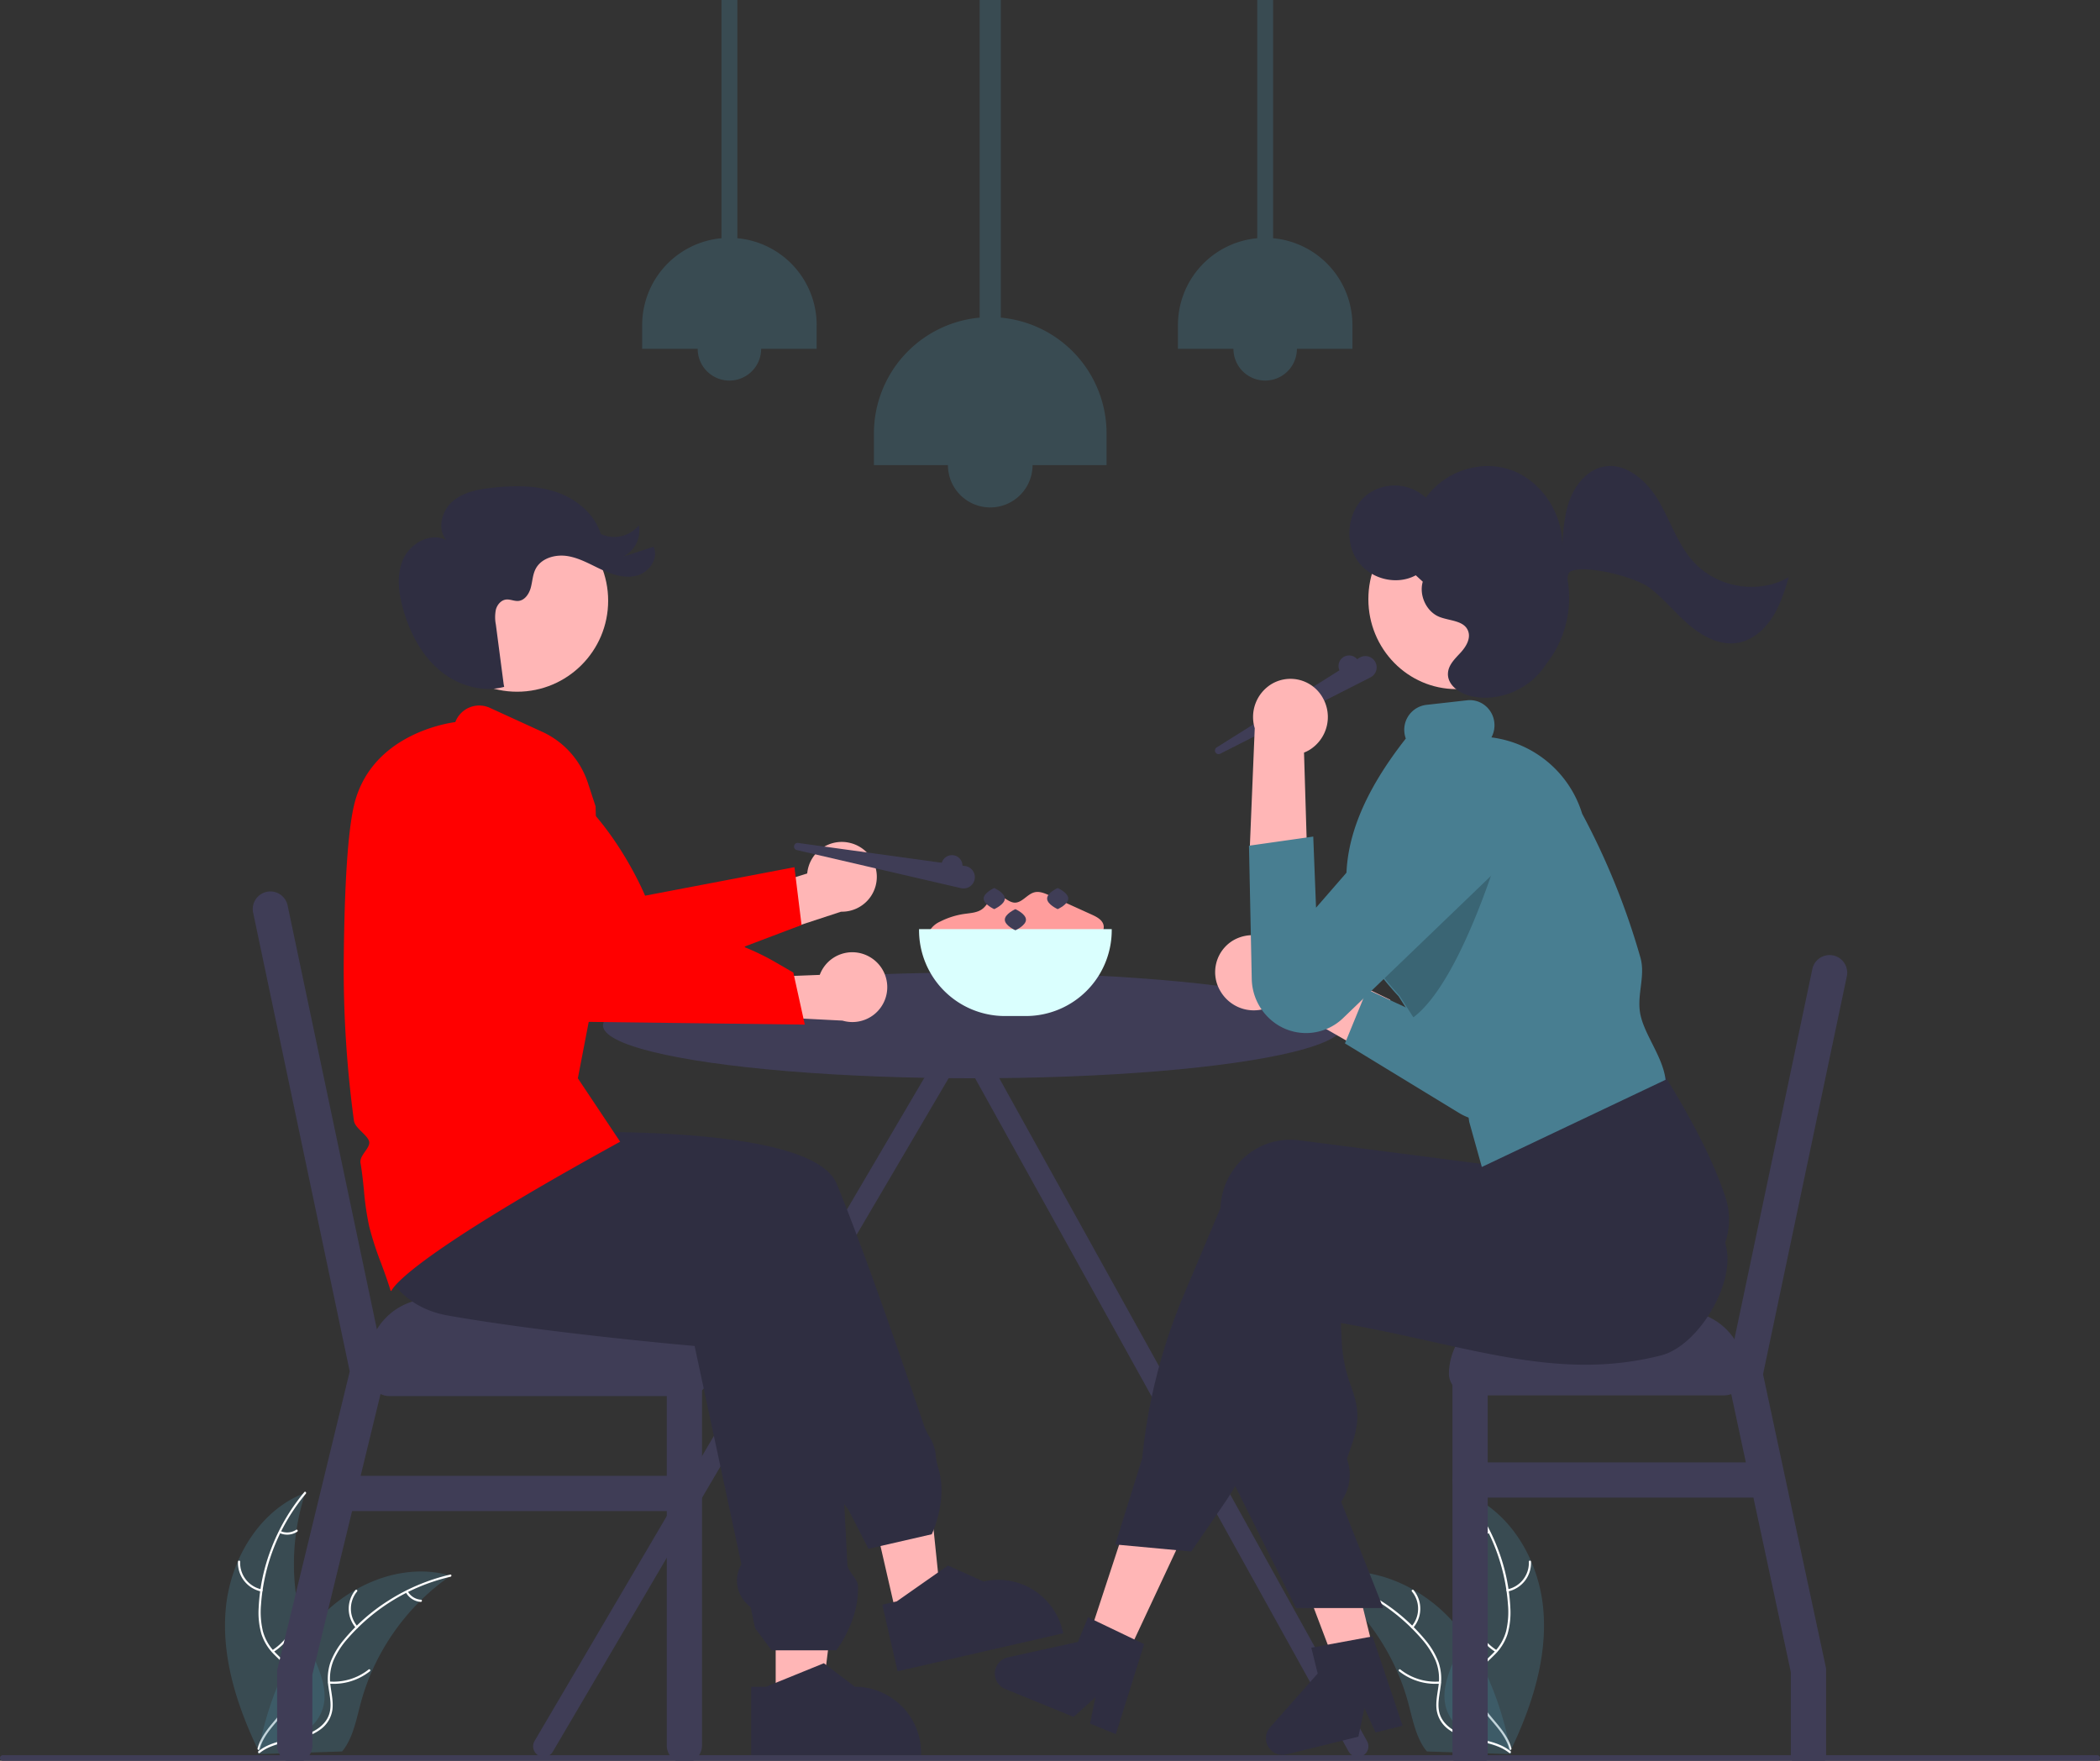 <svg xmlns="http://www.w3.org/2000/svg" width="893.68" height="749.53" viewBox="0 0 893.68 749.53">
  <rect x="0" y="0" width="893.68" height="749.53" fill="#333333" stroke="none"/>
  <g id="undraw_eating_together_re_ux62" transform="translate(0)">
    <path id="Path_1561" data-name="Path 1561" d="M734.919,816.384,567.506,514.546a4.5,4.5,0,0,0-2.234-3.608,4.451,4.451,0,0,0-2.418-.584c-.027,0-.054,0-.082,0s-.055,0-.082,0a4.442,4.442,0,0,0-4.633,4.048L380.625,816.384a4.5,4.5,0,0,0,7.794,4.5L562.652,524.348,727.125,820.884a4.5,4.5,0,0,0,7.794-4.5Z" transform="translate(-153.16 -75.235)" fill="#3f3d56"/>
    <path id="Path_1562" data-name="Path 1562" d="M381.871,689.362l18.923-4.342-7.741-75.053-27.928,6.407Z" fill="#ffb6b6"/>
    <path id="Path_1563" data-name="Path 1563" d="M549.661,728.34l-26.929,6.178-8.61-16.827-.488-.6a26.776,26.776,0,0,1-6.015-16.579l-22.383-59.207-1.83-.87a11.022,11.022,0,0,1-4.523-15.936l-2.37-6.268-66.862.123-.067-.019-82.106-23.032,8.621-51.391,23.1,14.528c7.611-.494,137.98-8.5,150.024,20.718,10.725,26.018,26.18,70.467,37.257,103.174a25.533,25.533,0,0,0,2.051,4.225,18.442,18.442,0,0,1,2.937,8.865,21.6,21.6,0,0,0,.783,4.056c4.6,13.763-2.41,28.494-2.481,28.642Z" transform="translate(-153.16 -75.235)" fill="#2f2e41"/>
    <path id="Path_1564" data-name="Path 1564" d="M528.638,758.322l6.152-1.412,21.779-15.278,15.114,6.814h0a28.146,28.146,0,0,1,33.725,21.139l.2.892-70.479,16.17Z" transform="translate(-153.16 -75.235)" fill="#2f2e41"/>
    <path id="Path_1565" data-name="Path 1565" d="M249.245,760.007c1.924-20.941,14.19-41.907,33.864-49.334a96.89,96.89,0,0,0,2.14,66.487c3.322,8.17,7.868,16.911,5.26,25.336-1.622,5.242-5.871,9.35-10.683,11.988s-10.2,3.994-15.528,5.325l-1.027.907C254.144,801.771,247.321,780.948,249.245,760.007Z" transform="translate(-153.16 -75.235)" fill="#487e91" opacity="0.33"/>
    <path id="Path_1566" data-name="Path 1566" d="M283.319,711.061a82.814,82.814,0,0,0-19.081,47.245A35.662,35.662,0,0,0,265,769.454a20.454,20.454,0,0,0,5.389,9.319c2.373,2.444,5.083,4.67,6.82,7.648a12.524,12.524,0,0,1,.94,10.2c-1.314,4.2-4.059,7.675-6.861,10.981-3.111,3.671-6.4,7.434-7.621,12.208-.148.578-1.036.315-.889-.262,2.121-8.3,9.958-13.235,13.53-20.768,1.666-3.515,2.283-7.554.5-11.151-1.56-3.145-4.352-5.443-6.776-7.9a21.826,21.826,0,0,1-5.609-8.916,32.97,32.97,0,0,1-1.19-11.077,80.344,80.344,0,0,1,5.081-24.592,84.282,84.282,0,0,1,14.368-24.761c.382-.456,1.015.222.635.675Z" transform="translate(-153.16 -75.235)" fill="#fff"/>
    <path id="Path_1567" data-name="Path 1567" d="M264.308,752.692a12.425,12.425,0,0,1-9.871-12.705.464.464,0,0,1,.927.017,11.505,11.505,0,0,0,9.206,11.8c.584.119.319,1.008-.262.889Z" transform="translate(-153.16 -75.235)" fill="#fff"/>
    <path id="Path_1568" data-name="Path 1568" d="M269.025,777.692a23.947,23.947,0,0,0,10.246-14.128c.15-.578,1.039-.315.889.262a24.909,24.909,0,0,1-10.692,14.68c-.5.321-.944-.495-.443-.814Z" transform="translate(-153.16 -75.235)" fill="#fff"/>
    <path id="Path_1569" data-name="Path 1569" d="M272.546,726.985a7.033,7.033,0,0,0,6.651-.552c.5-.328.94.489.443.814a7.881,7.881,0,0,1-7.356.627.479.479,0,0,1-.313-.576.466.466,0,0,1,.576-.313Z" transform="translate(-153.16 -75.235)" fill="#fff"/>
    <path id="Path_1570" data-name="Path 1570" d="M344.939,745.98c-.306.213-.612.427-.918.648a92.63,92.63,0,0,0-11.54,9.621c-.281.267-.562.542-.835.817a97.644,97.644,0,0,0-20.263,29.695,94.825,94.825,0,0,0-4.76,13.6c-1.711,6.418-3.056,13.512-6.681,18.833a16.265,16.265,0,0,1-1.216,1.6l-34.267,1.1c-.079-.037-.158-.065-.238-.1l-1.366.107c.047-.244.1-.5.149-.74.027-.142.061-.284.088-.425.02-.095.041-.189.054-.276.007-.031.014-.063.021-.087.013-.086.034-.165.047-.244q.448-2.116.928-4.233c0-.008,0-.008.007-.016a139.424,139.424,0,0,1,10.738-31.165c.147-.294.294-.6.457-.891a90.484,90.484,0,0,1,7.728-12.583,79.978,79.978,0,0,1,5.129-6.261,66.518,66.518,0,0,1,16.237-13c12.082-6.884,26.231-9.827,39.493-6.285C344.268,745.79,344.6,745.881,344.939,745.98Z" transform="translate(-153.16 -75.235)" fill="#487e91" opacity="0.33"/>
    <path id="Path_1571" data-name="Path 1571" d="M344.876,746.418A82.815,82.815,0,0,0,301.2,772.653a35.661,35.661,0,0,0-6.1,9.361,20.455,20.455,0,0,0-1.308,10.685c.423,3.38,1.247,6.789.84,10.213a12.524,12.524,0,0,1-5.39,8.709c-3.577,2.561-7.862,3.684-12.09,4.637-4.694,1.058-9.587,2.082-13.434,5.159-.466.373-1.017-.372-.552-.745,6.694-5.354,15.92-4.572,23.306-8.436,3.447-1.8,6.371-4.656,7.112-8.6.648-3.45-.2-6.966-.656-10.385a21.826,21.826,0,0,1,.889-10.5,32.97,32.97,0,0,1,5.719-9.561A80.344,80.344,0,0,1,318.4,756.616a84.282,84.282,0,0,1,26.379-11.12c.58-.134.677.788.1.922Z" transform="translate(-153.16 -75.235)" fill="#fff"/>
    <path id="Path_1572" data-name="Path 1572" d="M304.632,768.211a12.425,12.425,0,0,1-.232-16.087c.381-.459,1.112.112.73.571a11.505,11.505,0,0,0,.246,14.964c.395.447-.352,1-.745.552Z" transform="translate(-153.16 -75.235)" fill="#fff"/>
    <path id="Path_1573" data-name="Path 1573" d="M293.347,791.012a23.948,23.948,0,0,0,16.687-5.112c.467-.371,1.019.374.552.745a24.909,24.909,0,0,1-17.375,5.284c-.6-.047-.456-.963.136-.917Z" transform="translate(-153.16 -75.235)" fill="#fff"/>
    <path id="Path_1574" data-name="Path 1574" d="M326.687,752.645a7.033,7.033,0,0,0,5.643,3.563c.6.039.456.956-.136.917a7.881,7.881,0,0,1-6.251-3.928.479.479,0,0,1,.1-.648.466.466,0,0,1,.648.1Z" transform="translate(-153.16 -75.235)" fill="#fff"/>
    <path id="Path_1575" data-name="Path 1575" d="M809.9,760.007c-1.924-20.941-14.19-41.907-33.864-49.334a96.889,96.889,0,0,1-2.14,66.487c-3.322,8.17-7.868,16.911-5.261,25.336,1.622,5.242,5.871,9.35,10.683,11.988s10.2,3.994,15.528,5.325l1.027.907C805,801.771,811.819,780.948,809.9,760.007Z" transform="translate(-153.16 -75.235)" fill="#487e91" opacity="0.33"/>
    <path id="Path_1576" data-name="Path 1576" d="M775.821,711.061A82.814,82.814,0,0,1,794.9,758.306a35.666,35.666,0,0,1-.764,11.148,20.455,20.455,0,0,1-5.389,9.319c-2.373,2.444-5.083,4.67-6.82,7.648a12.524,12.524,0,0,0-.94,10.2c1.314,4.2,4.059,7.675,6.861,10.981,3.111,3.671,6.4,7.434,7.621,12.208.148.578,1.036.315.889-.262-2.121-8.3-9.958-13.235-13.529-20.768-1.666-3.515-2.283-7.554-.5-11.151,1.56-3.145,4.352-5.443,6.776-7.9a21.827,21.827,0,0,0,5.609-8.916,32.969,32.969,0,0,0,1.19-11.077,80.344,80.344,0,0,0-5.081-24.592,84.283,84.283,0,0,0-14.368-24.761c-.382-.456-1.015.222-.635.675Z" transform="translate(-153.16 -75.235)" fill="#fff"/>
    <path id="Path_1577" data-name="Path 1577" d="M794.832,752.692a12.425,12.425,0,0,0,9.871-12.705.464.464,0,0,0-.927.016,11.5,11.5,0,0,1-9.206,11.8C793.985,751.922,794.251,752.811,794.832,752.692Z" transform="translate(-153.16 -75.235)" fill="#fff"/>
    <path id="Path_1578" data-name="Path 1578" d="M790.115,777.692a23.948,23.948,0,0,1-10.246-14.128c-.15-.578-1.039-.315-.889.262a24.909,24.909,0,0,0,10.692,14.68c.5.321.944-.495.443-.814Z" transform="translate(-153.16 -75.235)" fill="#fff"/>
    <path id="Path_1579" data-name="Path 1579" d="M786.594,726.985a7.033,7.033,0,0,1-6.651-.552c-.5-.328-.939.489-.443.814a7.881,7.881,0,0,0,7.356.627.479.479,0,0,0,.313-.576.466.466,0,0,0-.576-.313Z" transform="translate(-153.16 -75.235)" fill="#fff"/>
    <path id="Path_1580" data-name="Path 1580" d="M714.2,745.98c.306.213.612.427.919.648a92.625,92.625,0,0,1,11.54,9.621c.281.267.562.542.835.817a97.644,97.644,0,0,1,20.263,29.695,94.825,94.825,0,0,1,4.76,13.6c1.711,6.418,3.056,13.512,6.681,18.833a16.269,16.269,0,0,0,1.216,1.6l34.268,1.1c.079-.037.158-.065.238-.1l1.366.107c-.047-.244-.1-.5-.149-.74-.027-.142-.061-.284-.088-.425-.02-.095-.041-.189-.054-.276-.007-.031-.014-.063-.021-.087-.013-.086-.034-.165-.047-.244q-.449-2.116-.928-4.233c0-.008,0-.008-.007-.016a139.425,139.425,0,0,0-10.739-31.165c-.147-.294-.294-.6-.457-.891a90.484,90.484,0,0,0-7.727-12.583,80,80,0,0,0-5.129-6.261,66.516,66.516,0,0,0-16.237-13c-12.082-6.884-26.231-9.827-39.493-6.285C714.872,745.79,714.54,745.881,714.2,745.98Z" transform="translate(-153.16 -75.235)" fill="#487e91" opacity="0.33"/>
    <path id="Path_1581" data-name="Path 1581" d="M714.264,746.418a82.816,82.816,0,0,1,43.68,26.235,35.661,35.661,0,0,1,6.1,9.361,20.454,20.454,0,0,1,1.308,10.685c-.423,3.38-1.247,6.789-.84,10.213a12.524,12.524,0,0,0,5.39,8.709c3.577,2.561,7.862,3.684,12.09,4.637,4.694,1.058,9.587,2.082,13.434,5.159.466.373,1.017-.372.552-.745-6.694-5.354-15.92-4.572-23.306-8.436-3.447-1.8-6.371-4.656-7.112-8.6-.648-3.45.2-6.966.656-10.385a21.826,21.826,0,0,0-.889-10.5,32.968,32.968,0,0,0-5.719-9.561,80.345,80.345,0,0,0-18.864-16.576,84.282,84.282,0,0,0-26.379-11.12c-.58-.134-.677.788-.1.922Z" transform="translate(-153.16 -75.235)" fill="#fff"/>
    <path id="Path_1582" data-name="Path 1582" d="M754.508,768.211a12.425,12.425,0,0,0,.232-16.087c-.381-.459-1.112.112-.73.571a11.505,11.505,0,0,1-.246,14.964c-.395.447.352,1,.745.552Z" transform="translate(-153.16 -75.235)" fill="#fff"/>
    <path id="Path_1583" data-name="Path 1583" d="M765.793,791.012a23.948,23.948,0,0,1-16.687-5.112c-.468-.371-1.019.374-.552.745a24.909,24.909,0,0,0,17.375,5.284c.6-.047.456-.963-.136-.917Z" transform="translate(-153.16 -75.235)" fill="#fff"/>
    <path id="Path_1584" data-name="Path 1584" d="M732.453,752.645a7.033,7.033,0,0,1-5.643,3.563c-.6.039-.456.956.136.917A7.881,7.881,0,0,0,733.2,753.2a.479.479,0,0,0-.1-.648A.466.466,0,0,0,732.453,752.645Z" transform="translate(-153.16 -75.235)" fill="#fff"/>
    <path id="Path_1585" data-name="Path 1585" d="M1046.84,823.575a1.193,1.193,0,0,1-1.19,1.19H154.35a1.19,1.19,0,1,1,0-2.38h891.3A1.193,1.193,0,0,1,1046.84,823.575Z" transform="translate(-153.16 -75.235)" fill="#3f3d56"/>
    <circle id="Ellipse_144" data-name="Ellipse 144" cx="4.5" cy="4.5" r="4.5" transform="translate(569.612 279)" fill="#3f3d56"/>
    <path id="Path_1586" data-name="Path 1586" d="M670.923,393.4l60.667-38.114a4.8,4.8,0,1,1,4.725,8.336l-63.869,32.465a1.546,1.546,0,0,1-1.523-2.687Z" transform="translate(-153.16 -75.235)" fill="#3f3d56"/>
    <path id="Path_1587" data-name="Path 1587" d="M549.212,475.467a4.2,4.2,0,0,1,.069-4.79,9.89,9.89,0,0,1,3.966-3.145,33.1,33.1,0,0,1,10.349-3.27c2.74-.389,5.731-.513,7.857-2.286s3.289-5.054,6.025-5.329c2.645-.266,4.679,2.629,7.331,2.809,3.269.222,5.41-3.6,8.591-4.39,2.13-.525,4.319.4,6.317,1.308l11.987,5.438,6.144,2.787c2.146.974,4.566,2.285,4.972,4.606.557,3.19-2.991,5.441-6.024,6.573a96.97,96.97,0,0,1-67.125.008" transform="translate(-153.16 -75.235)" fill="#ff9d9c"/>
    <ellipse id="Ellipse_145" data-name="Ellipse 145" cx="157.5" cy="22.5" rx="157.5" ry="22.5" transform="translate(256.612 414)" fill="#3f3d56"/>
    <rect id="Rectangle_515" data-name="Rectangle 515" width="126" height="18" rx="9" transform="translate(616.612 576)" fill="#3f3d56"/>
    <path id="Path_1588" data-name="Path 1588" d="M939.111,490.775l-35.67,169.45,9.29,43.37,17.54,81.85v36.79a.773.773,0,0,1-.01.15,6.934,6.934,0,0,1-.44,2.38h-14.1a6.935,6.935,0,0,1-.44-2.38.778.778,0,0,1-.01-.15v-35.21l-15.92-74.29-3.22-15-6.23-29.07-1.8-8.42v-.01l1.78-8.44,1.37-6.51,33.18-157.59a7.5,7.5,0,0,1,14.68,3.08Z" transform="translate(-153.16 -75.235)" fill="#3f3d56"/>
    <path id="Path_1589" data-name="Path 1589" d="M786.272,660.235v162a.781.781,0,0,1-.01.15,6.936,6.936,0,0,1-.44,2.38h-14.1a6.935,6.935,0,0,1-.44-2.38.767.767,0,0,1-.01-.15v-162a7.5,7.5,0,0,1,15,0Z" transform="translate(-153.16 -75.235)" fill="#3f3d56"/>
    <path id="Path_1590" data-name="Path 1590" d="M643.612,558h72a27,27,0,0,1,27,27h-126A27,27,0,0,1,643.612,558Z" fill="#3f3d56"/>
    <path id="Path_1591" data-name="Path 1591" d="M904.772,712.735h-126a7.5,7.5,0,0,1,0-15h126a7.5,7.5,0,1,1,0,15Z" transform="translate(-153.16 -75.235)" fill="#3f3d56"/>
    <rect id="Rectangle_516" data-name="Rectangle 516" width="145.091" height="20.727" rx="9" transform="translate(301.611 594.273) rotate(180)" fill="#3f3d56"/>
    <path id="Path_1592" data-name="Path 1592" d="M317.372,659.265l-2.3,9.48-8.44,34.72-3.64,15-16.9,69.58v30.19a7.392,7.392,0,0,1-1.26,4.15,7.242,7.242,0,0,1-2.57,2.38h-7.34a7.242,7.242,0,0,1-2.57-2.38,7.393,7.393,0,0,1-1.26-4.15v-31.99l18.78-77.3,12.12-49.92-41.1-195.25a7.495,7.495,0,1,1,14.67-3.08l37.99,180.43,1.75,8.32,2.04,9.7Z" transform="translate(-153.16 -75.235)" fill="#3f3d56"/>
    <path id="Path_1593" data-name="Path 1593" d="M451.912,659.145v159.09a7.389,7.389,0,0,1-1.26,4.15,7.241,7.241,0,0,1-2.57,2.38h-7.35a7.3,7.3,0,0,1-2.56-2.38,7.392,7.392,0,0,1-1.26-4.15V659.145a7.5,7.5,0,0,1,15,0Z" transform="translate(-153.16 -75.235)" fill="#3f3d56"/>
    <path id="Path_1594" data-name="Path 1594" d="M309.681,628.053H454.772v4.091a27,27,0,0,1-27,27H336.681a27,27,0,0,1-27-27Z" transform="translate(611.292 1211.962) rotate(180)" fill="#3f3d56"/>
    <path id="Path_1595" data-name="Path 1595" d="M444.408,718.462H299.317a7.5,7.5,0,1,1,0-15H444.408a7.5,7.5,0,0,1,0,15Z" transform="translate(-153.16 -75.235)" fill="#3f3d56"/>
    <path id="Path_1596" data-name="Path 1596" d="M477.713,708.651l-15.763-7.539L483.6,635.223l23.266,11.126Z" fill="#ffb6b6"/>
    <path id="Path_1597" data-name="Path 1597" d="M584.542,702.683l-16.95,4.182-24.559-64.847,25.018-6.173Z" fill="#ffb6b6"/>
    <path id="Path_1598" data-name="Path 1598" d="M672.735,497.5A16.433,16.433,0,0,0,695,503.087a15.746,15.746,0,0,0,2.112-1.531l49.836,28.6L744.781,500.8,697.787,478.14a16.372,16.372,0,0,0-19.86-2.587,15.756,15.756,0,0,0-5.193,21.949Z" transform="translate(-153.16 -75.235)" fill="#ffb6b6"/>
    <path id="Path_1599" data-name="Path 1599" d="M725.519,519.387l8.81,5.369,39.564,24.126a23.328,23.328,0,0,0,32.162-7.423,22.825,22.825,0,0,0,2.909-16.113L791.38,437.492a24.377,24.377,0,0,0-32-18.5,23.209,23.209,0,0,0-14.644,28.2l18.387,62.347L734.938,496.4Z" transform="translate(-153.16 -75.235)" fill="#487e91"/>
    <path id="Path_1600" data-name="Path 1600" d="M704.691,759.745l-27.124-54.4,0-.125,2.678-99.776c.033-.887.105-1.779.213-2.656a30.352,30.352,0,0,1,11.548-20.425,29.165,29.165,0,0,1,21.754-5.949l77.56,10.037,2.69-11,.5-.183,74.315-27.235.428.7c9.733,15.836,16.537,47.47,18.39,56.788l.027.134c.039.2.063.315.071.35,3.826,15.9-11.982,42.241-27.729,46.2-33.17,8.455-62.836,1.86-97.185-5.778-12.317-2.74-25.047-5.571-39.069-8.019l.417,8.252a61.84,61.84,0,0,0,3.912,18.563c2.5,7.322,4.475,13.106.3,25.165l-2.02,5.833a19.884,19.884,0,0,1-2.045,17.629l-.406.621L741.8,759.735Z" transform="translate(-153.16 -75.235)" fill="#2f2e41"/>
    <path id="Path_1601" data-name="Path 1601" d="M660.125,735.688l-32.345-3.006,11.459-36.647a239.269,239.269,0,0,1,17.674-69.517l15.63-37.042c.036-.824.105-1.654.206-2.467A30.347,30.347,0,0,1,684.3,566.583a29.182,29.182,0,0,1,21.753-5.949L783.5,570.657l3.373-28.311L861.2,532.4l.34.554c12.993,21.14,21.242,37.69,25.959,52.083.237.734.447,1.483.627,2.229,3.852,16.008-5.763,32.238-21.434,36.179-39.935,10.182-87.957,9.9-151.1-.894l-30.557,72.72a111.678,111.678,0,0,1-10.793,19.8Z" transform="translate(-153.16 -75.235)" fill="#2f2e41"/>
    <ellipse id="Ellipse_146" data-name="Ellipse 146" cx="37.467" cy="38.302" rx="37.467" ry="38.302" transform="translate(582.322 216.735)" fill="#ffb6b6"/>
    <path id="Path_1602" data-name="Path 1602" d="M783.768,571.994l-5.376-19.259-1.322-9.5-7.727.258-15.165-35-5.89-9.23q-1.8-1.9-3.265-3.648a82.227,82.227,0,0,1-14.555-23.437,61.58,61.58,0,0,1-4.261-19.3c-1.1-19.558,7.145-40.249,25.206-63.254a10.858,10.858,0,0,1-.588-2.522,10.671,10.671,0,0,1,9.278-11.814l17.419-1.956a10.281,10.281,0,0,1,7.623,2.223,10.688,10.688,0,0,1,3.948,7.255,10.928,10.928,0,0,1-1.232,6.319,46.52,46.52,0,0,1,38.61,32.489,308.954,308.954,0,0,1,24.781,61.206c1.193,4.158.662,8.442.148,12.586-.474,3.827-.965,7.785-.14,11.729.839,4.012,2.857,8.036,4.994,12.3,2.448,4.88,4.978,9.926,5.662,15.069l.048.361Z" transform="translate(-153.16 -75.235)" fill="#487e91"/>
    <path id="Path_1603" data-name="Path 1603" d="M730.931,471.984a81.956,81.956,0,0,0,14.476,23.306c1.045,1.248,2.148,2.473,3.3,3.7l5.927,9.3c21.848-16.376,39.55-80.858,39.55-80.858l-24.651-4.8Z" transform="translate(-153.16 -75.235)" opacity="0.2"/>
    <path id="Path_1604" data-name="Path 1604" d="M716.007,372.152a16.471,16.471,0,0,1-5.562,22.29,15.8,15.8,0,0,1-2.345,1.15l1.745,57.435L684.973,437.37l2.156-52.141a16.425,16.425,0,0,1,7.075-18.763,15.719,15.719,0,0,1,21.8,5.686Z" transform="translate(-153.16 -75.235)" fill="#ffb6b6"/>
    <path id="Path_1605" data-name="Path 1605" d="M712.031,431.347l-27.352,3.889,1.176,56.642a23.7,23.7,0,0,0,11.586,19.972h0a22.708,22.708,0,0,0,27.125-3.08l64.575-62.112a24.484,24.484,0,0,0,1.8-33.62h0a23.22,23.22,0,0,0-33.268-2.278,23.824,23.824,0,0,0-1.818,1.811l-42.64,49.052Z" transform="translate(-153.16 -75.235)" fill="#487e91"/>
    <path id="Path_1606" data-name="Path 1606" d="M330.1,725.568h19.414l9.236-74.884H330.1Z" fill="#ffb6b6"/>
    <circle id="Ellipse_147" data-name="Ellipse 147" cx="38.748" cy="38.748" r="38.748" transform="translate(181.313 216.955)" fill="#ffb6b6"/>
    <path id="Path_1607" data-name="Path 1607" d="M509.014,777.735H481.522l-7.009-9.4-1.9-8.852-1.633-1.58a13.628,13.628,0,0,1-2.3-16.76L448.76,648.187c-5.218-.459-64.069-5.721-104.978-12.961-10.47-1.853-18.644-6.942-24.3-15.126-13.888-20.111-7.939-52.651-7.877-52.977l.069-.363.367-.042L407.6,555.993l.129.061c3.171,1.5,77.8,36.932,90,49.127,5.507,5.507,17.794,38.227,20.545,73.014.493,6.231-1.281,12.578-3,18.716-1.6,5.743-3.263,11.681-2.936,17.294.506,8.662.985,17.748,1.425,27.005.07,1.475,1.182,3,2.256,4.478,1.123,1.542,2.183,3,2.251,4.524.653,14.784-9.009,27.208-9.107,27.332Z" transform="translate(-153.16 -75.235)" fill="#2f2e41"/>
    <path id="Path_1608" data-name="Path 1608" d="M515.274,434.144a14.761,14.761,0,0,0-18.593,12.907l-32.2,10.063,1.343,21.056L511.1,463.321a14.841,14.841,0,0,0,4.179-29.177Z" transform="translate(-153.16 -75.235)" fill="#ffb6b6"/>
    <path id="Path_1609" data-name="Path 1609" d="M494.268,468.988,470.206,478.1l-.615,1.194a12.14,12.14,0,0,1-16.353,5.228h0l-54.084,20.47S375,480.817,357.8,459.247l5.861-36.048a69.057,69.057,0,0,1,8.511-23.726c35.266,7.733,55.51,57.032,55.51,57.032l63.558-12.127Z" transform="translate(-153.16 -75.235)" fill="red"/>
    <path id="Path_1610" data-name="Path 1610" d="M367.715,367.615c-9.7,2.62-20.4-.863-27.966-7.471s-12.306-15.97-15.035-25.64c-2-7.083-2.946-14.944.208-21.594s11.641-11.135,18.189-7.776c-4.039-4.706-2.021-12.49,2.7-16.516s11.2-5.18,17.366-5.811c8.954-.916,18.2-1.018,26.724,1.883s16.262,9.243,18.929,17.84a13.578,13.578,0,0,0,16.195-3.656,12.3,12.3,0,0,1-6.778,13.338l13.055-4.233c2.245,4.752-1.689,10.634-6.72,12.156s-10.462-.142-15.236-2.34-9.4-4.978-14.586-5.836-11.277.809-13.676,5.486c-1.256,2.45-1.322,5.318-2.051,7.973s-2.577,5.407-5.322,5.624c-1.734.137-3.431-.786-5.16-.6-2.144.234-3.784,2.176-4.355,4.255a16.326,16.326,0,0,0-.015,6.423l3.316,25.348" transform="translate(-153.16 -75.235)" fill="#2f2e41"/>
    <path id="Path_1611" data-name="Path 1611" d="M319.709,624.73l-.022,0-.306-.052-.089-.3c-1.114-3.747-2.532-7.583-3.9-11.292a136.171,136.171,0,0,1-5.105-15.736,120.515,120.515,0,0,1-2.256-15.491c-.382-3.78-.778-7.69-1.45-11.538-.3-1.708.833-3.327,1.927-4.892,1.015-1.451,1.973-2.821,1.772-4.118-.206-1.326-1.676-2.782-3.1-4.19-1.558-1.543-3.17-3.14-3.4-4.819a480.111,480.111,0,0,1-4.326-69.164c.321-32,1.767-53.813,4.3-64.831,6.806-29.627,38.249-35.034,43.171-35.7a10.868,10.868,0,0,1,14.7-6.061l22.341,10.227a36.371,36.371,0,0,1,19.338,21.6l3.319,10.118,1.662,67.919-9.213,47.829,18,27C321.136,613.905,320.018,624.73,319.709,624.73Z" transform="translate(-153.16 -75.235)" fill="red"/>
    <path id="Path_1612" data-name="Path 1612" d="M472.817,793.257h6.312l24.644-10.022,13.208,10.021h0A28.146,28.146,0,0,1,545.128,821.4v.916l-72.31,0Z" transform="translate(-153.16 -75.235)" fill="#2f2e41"/>
    <path id="Path_1613" data-name="Path 1613" d="M523.335,482.612a14.761,14.761,0,0,0-21.317,7.609l-33.705,1.314-4.541,15.7,47.917,2.453a14.841,14.841,0,0,0,11.647-27.076Z" transform="translate(-153.16 -75.235)" fill="#ffb6b6"/>
    <path id="Path_1614" data-name="Path 1614" d="M495.649,511.381l-34.623-.432-4.383-.059L386.2,510s-19.129-18.249-35.785-37.038l2.335-16.886a68.991,68.991,0,0,1,23.132-42.716c23.856,15.94,37.691,47.493,37.691,47.493l23.2,10.38h0a101.56,101.56,0,0,1,46.372,13.581l7.628,4.419Z" transform="translate(-153.16 -75.235)" fill="red"/>
    <path id="Path_1615" data-name="Path 1615" d="M750.07,809.859,738.55,812.7l-4.74-10.369-2.582,12.176-30.554,7.54a7.074,7.074,0,0,1-6.993-11.557l20.241-22.872-2.714-11,26.042-4.8Z" transform="translate(-153.16 -75.235)" fill="#2f2e41"/>
    <path id="Path_1616" data-name="Path 1616" d="M628.029,813.414l-10.986-4.484,2.273-11.172-9.256,8.322-29.137-11.893a7.074,7.074,0,0,1,1.152-13.459l29.827-6.572,4.28-10.485,23.877,11.45Z" transform="translate(-153.16 -75.235)" fill="#2f2e41"/>
    <path id="Path_1617" data-name="Path 1617" d="M589.771,507.735h-9a36.541,36.541,0,0,1-36.5-36.5v-.5h82v.5A36.541,36.541,0,0,1,589.771,507.735Z" transform="translate(-153.16 -75.235)" fill="#dafffe"/>
    <path id="Path_1618" data-name="Path 1618" d="M580.772,457.735c0,2.485-4.5,4.5-4.5,4.5s-4.5-2.015-4.5-4.5,4.5-4.5,4.5-4.5S580.772,455.25,580.772,457.735Z" transform="translate(-153.16 -75.235)" fill="#3f3d56"/>
    <path id="Path_1619" data-name="Path 1619" d="M607.772,457.735c0,2.485-4.5,4.5-4.5,4.5s-4.5-2.015-4.5-4.5,4.5-4.5,4.5-4.5S607.772,455.25,607.772,457.735Z" transform="translate(-153.16 -75.235)" fill="#3f3d56"/>
    <path id="Path_1620" data-name="Path 1620" d="M589.772,466.735c0,2.485-4.5,4.5-4.5,4.5s-4.5-2.015-4.5-4.5,4.5-4.5,4.5-4.5S589.772,464.25,589.772,466.735Z" transform="translate(-153.16 -75.235)" fill="#3f3d56"/>
    <circle id="Ellipse_148" data-name="Ellipse 148" cx="4.5" cy="4.5" r="4.5" transform="translate(400.612 364)" fill="#3f3d56"/>
    <path id="Path_1621" data-name="Path 1621" d="M492.826,434.064l70.973,9.8a4.8,4.8,0,1,1-1.74,9.423L492.265,437.1a1.546,1.546,0,0,1,.561-3.037Z" transform="translate(-153.16 -75.235)" fill="#3f3d56"/>
    <path id="Path_1622" data-name="Path 1622" d="M579.07,210.448V75.235h-9V210.448a49.5,49.5,0,0,0-45,49.287v13.5h31.5a18,18,0,0,0,36,0h31.5v-13.5a49.5,49.5,0,0,0-44.994-49.286Z" transform="translate(-153.16 -75.235)" fill="#487e91" opacity="0.33"/>
    <path id="Path_1623" data-name="Path 1623" d="M694.945,176.645V75.235H688.2v101.41a37.123,37.123,0,0,0-33.75,36.965v10.125H678.07a13.5,13.5,0,1,0,27,0H728.7V213.61a37.122,37.122,0,0,0-33.745-36.965Z" transform="translate(-153.16 -75.235)" fill="#487e91" opacity="0.33"/>
    <path id="Path_1624" data-name="Path 1624" d="M466.945,176.645V75.235H460.2v101.41a37.123,37.123,0,0,0-33.75,36.965v10.125H450.07a13.5,13.5,0,1,0,27,0H500.7V213.61a37.122,37.122,0,0,0-33.745-36.965Z" transform="translate(-153.16 -75.235)" fill="#487e91" opacity="0.33"/>
    <path id="Path_1625" data-name="Path 1625" d="M873.208,313.66c-6.369-7.427-9.4-17.28-14.488-25.714s-13.951-15.982-23.311-14.019c-6.452,1.353-11.438,7.046-13.963,13.394s-3,13.348-3.439,20.205c.156-14.093-9.128-27.755-21.919-32.252s-28.1.519-36.132,11.841a19.529,19.529,0,0,0-25.938-.545c-7.188,6.425-8.779,18.653-3.493,26.848s16.736,11.248,25.137,6.7l2.97,2.732c-1.672,5.847,1.57,12.755,7.021,14.956,4.419,1.785,10.659,1.488,12.313,6.126,1.156,3.241-1,6.7-3.3,9.19s-5.025,5.062-5.3,8.508c-.417,5.2,4.956,8.842,9.84,9.939,11.777,2.645,24.845-2.809,31.633-13.2q.2-.3.427-.6a45.48,45.48,0,0,0,9.148-34.775c-.382-2.4,0-4.189,1.659-4.758,7.159-2.459,27.215,2.7,33.285,7.366s10.931,10.837,16.778,15.8,13.3,8.8,20.722,7.443c5.946-1.083,11-5.4,14.406-10.606s5.36-11.276,7.114-17.307C901.227,328.529,883.233,325.35,873.208,313.66Z" transform="translate(-153.16 -75.235)" fill="#2f2e41"/>
  </g>
</svg>
